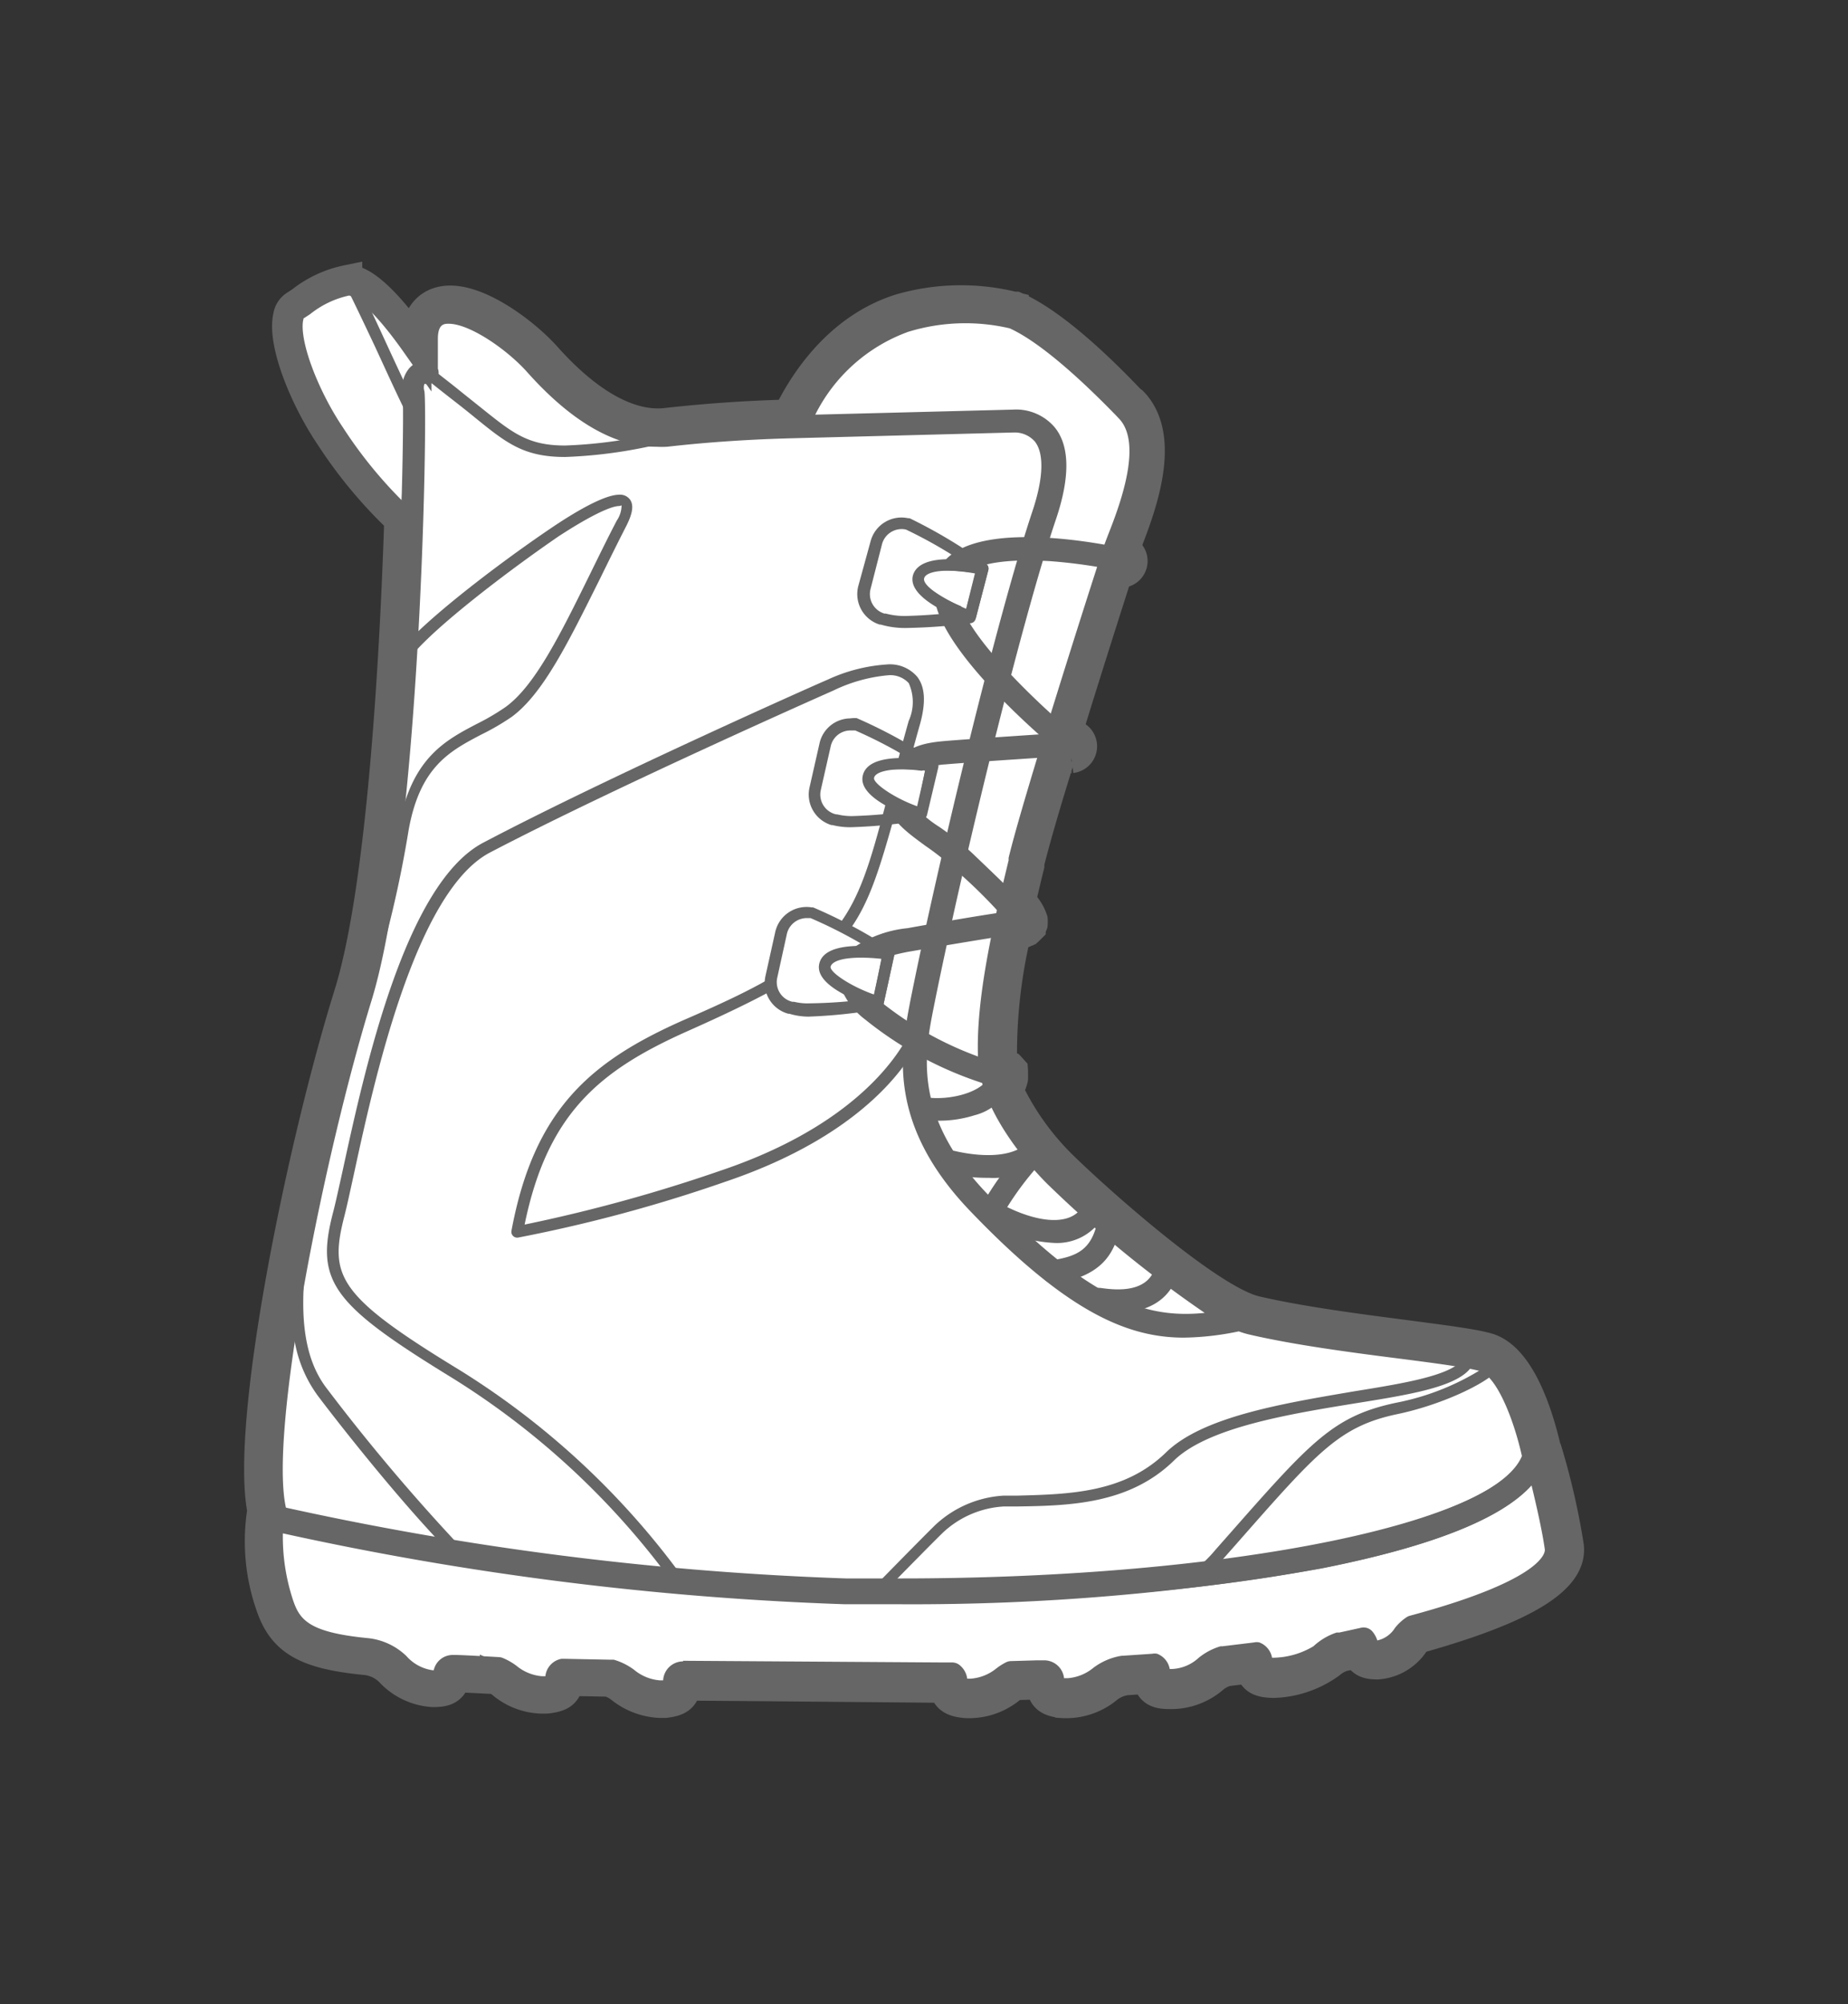 <svg id="Calque_1" data-name="Calque 1" xmlns="http://www.w3.org/2000/svg" viewBox="0 0 121 131.18"><rect x="0" y="0" width="121" height="131.18" fill="#333333" stroke="none"/><defs><style>.cls-1{fill:#fff;stroke:#666;stroke-miterlimit:10;stroke-width:2px;}.cls-2{fill:#666;}</style></defs><title>Plan de travail 1</title><path class="cls-1" d="M102.7,101.16a46.47,46.47,0,0,0-1.43-6.22l-.05-.08c-.46-2-1.64-6.06-3.9-6.64-1-.27-2.93-.51-5.34-.83-3-.39-6.81-.88-9.77-1.57s-10.08-7-12.54-9.39A17.53,17.53,0,0,1,66,71.35a2.61,2.61,0,0,0,.31-.74h0a.73.73,0,0,0,0-.15.79.79,0,0,0,0-.15.75.75,0,0,0,0-.14.77.77,0,0,0,0-.13l-.1-.11-.1-.11-.13-.06-.14-.07h0l-.25-.07a1.57,1.57,0,0,0,0-.48,34.1,34.1,0,0,1,.91-8L67,61h.12l.14-.06.11-.1.1-.1a.75.75,0,0,0,.07-.13.73.73,0,0,0,.06-.13.76.76,0,0,0,0-.15.72.72,0,0,0,0-.13h0a2.85,2.85,0,0,0-.78-1.2c.19-.82.38-1.62.56-2.35v-.16c.32-1.33,1.09-4,2-6.89l.78,0a.76.76,0,0,0,0-1.51.75.75,0,0,0-.15-.18l-.1-.09c1.23-4,2.57-8.19,3.27-10.38A.75.75,0,0,0,73.6,36l.18-.47c.86-2.23,2.66-6.86.37-9.22L74,26.2c-3.81-4-6.19-5.54-7.51-6.11h-.13a14.3,14.3,0,0,0-7.37.13c-4.17,1.29-6.44,5-7.37,6.93h0c-2.72.07-5.4.26-8,.55-2.37.27-5.09-1.24-7.84-4.31-1.37-1.54-4.23-3.7-6.3-3.7-1.35,0-2.19.92-2.23,2.46v.32c-2.82-4-4.12-4.19-4.53-4.12h0a7.15,7.15,0,0,0-3,1.4l-.4.26a1,1,0,0,0-.44.71c-.4,1.74,1.11,5.4,2.74,7.81A30.19,30.19,0,0,0,26.16,34c-.31,9.39-1.16,24.28-3.31,31.13C19.78,75,16,93.35,17.22,99a.73.73,0,0,0-.07.13,12.71,12.71,0,0,0,.59,5.94c.78,2.31,2.26,3.19,6.26,3.57a2.66,2.66,0,0,1,1.53.74,4.16,4.16,0,0,0,2.8,1.35c.68,0,1.25-.07,1.47-.89v-.09l2.62.13a2.51,2.51,0,0,1,.44.27,4.16,4.16,0,0,0,3,1c.67-.09,1.23-.23,1.34-1.08V110l2.65.05a2.58,2.58,0,0,1,.76.39,4.41,4.41,0,0,0,2.59,1h.36c.67-.09,1.23-.23,1.34-1.08v-.05c1.62,0,16.67.14,16.83.14h.12c.12.76.66.93,1.35,1a4.26,4.26,0,0,0,3-1l.24-.17,1.5-.05h.26v.14c.12.85.66,1,1.35,1.08a4.24,4.24,0,0,0,3-1,2.6,2.6,0,0,1,1.15-.49l1.46-.1h0c.14.85.68,1,1.38,1a4.23,4.23,0,0,0,2.94-1.06,2.54,2.54,0,0,1,.82-.43l1.57-.19h0c.19.83.77.92,1.44.95h.1a6.63,6.63,0,0,0,3.66-1.25,2.56,2.56,0,0,1,.93-.51h.06l.83-.18c.26.67.77.73,1.32.73a3.13,3.13,0,0,0,2.38-1.41,1.66,1.66,0,0,1,.3-.3C99.79,105.27,103,103.35,102.7,101.16Z"/><path class="cls-2" d="M26.43,34.19a28.52,28.52,0,0,1-4.8-5.66c-1.63-2.41-3.14-6.07-2.78-7.8a1,1,0,0,1,.44-.71l.4-.26a7.15,7.15,0,0,1,3-1.4.94.94,0,0,1,.82.4c.18.27.76,1.49,1.75,3.64.69,1.5,1.48,3.19,2.14,4.54v.17c0,.36-.07,1.46-.16,2.73-.1,1.55-.22,3.3-.22,4.06v.79ZM24.57,22.72c-.76-1.62-1.57-3.3-1.69-3.53,0,0,0-.07-.19-.07a7.22,7.22,0,0,0-2.58,1.23l-.42.27a.4.4,0,0,0-.09.22c-.22,1,.58,4.12,2.66,7.21a32.22,32.22,0,0,0,4.05,5c0-.89.12-2.14.2-3.28s.14-2.18.15-2.6C26,25.85,25.25,24.19,24.57,22.72Z"/><path class="cls-2" d="M58,52.58a8.24,8.24,0,0,0,.65.53c-1,3.56-1.67,5.87-3,7.72h-.11a2.39,2.39,0,0,1-.71-.17C56.3,58.76,57,56.42,58,52.58Z"/><path class="cls-2" d="M17.64,99h0c-1.26-5.3,2.52-23.8,5.61-33.82,2.1-6.87,3.43-38.64,3.46-39.51A1.69,1.69,0,0,1,27,24.43a1.33,1.33,0,0,1,.91-.47.38.38,0,0,1,.28.09c.59.49,1.28,1,2.06,1.64l1.34,1.07c2,1.6,3,2.4,5.41,2.4a30.65,30.65,0,0,0,5.37-.67c7-1.33,15-1.33,22.63-1.34h1.31a2.65,2.65,0,0,1,2.35,1.12c1.53,2.27-.42,7.28-.57,7.65S65.6,44,62.85,56.18c-2.15,9.5-2.36,10.91-2.37,11.12a.38.38,0,0,1,0,.15c-.08.25-2.12,6.23-13,9.9A97.28,97.28,0,0,1,33.93,81a.38.38,0,0,1-.44-.45c1.49-8,5.25-11.11,11.24-13.77C47.11,65.75,49,64.87,50.48,64a1.52,1.52,0,0,0,.13.79c-1.48.81-3.3,1.68-5.57,2.69-5.75,2.56-9.19,5.36-10.69,12.67a103,103,0,0,0,12.89-3.55c9.93-3.36,12.25-8.78,12.47-9.36A15.58,15.58,0,0,1,60,65.72c.38-1.89,1.09-5.16,2.12-9.7,2.82-12.45,5.24-20.25,5.26-20.33h0c.56-1.38,1.76-5.32.65-7a1.91,1.91,0,0,0-1.73-.78H65c-7.65,0-15.57,0-22.49,1.31a31.31,31.31,0,0,1-5.51.69c-2.71,0-3.84-.91-5.89-2.57-.39-.32-.84-.68-1.33-1.06-.72-.56-1.38-1.08-1.94-1.54a.51.51,0,0,0-.25.16,1,1,0,0,0-.13.74c0,.21-1.34,32.76-3.5,39.78-3.1,10.13-6.81,28.66-5.55,33.52a.38.38,0,0,1,0,.2v.12a215.77,215.77,0,0,0,25.39,4A51.44,51.44,0,0,0,29.55,90.15c-7.83-4.8-8.92-6.29-7.74-10.8.17-.65.38-1.63.63-2.75,1.43-6.56,4.08-18.77,9.21-21.45C39.89,50.81,54,44.55,54.18,44.49a10.87,10.87,0,0,1,3.88-1,2.35,2.35,0,0,1,2,.81c.52.68.57,1.7.17,3.13-.22.77-.42,1.51-.6,2.2a.41.41,0,0,0-.25,0l-.64.34c.23-.87.48-1.8.76-2.79a3,3,0,0,0,0-2.47,1.64,1.64,0,0,0-1.38-.51,10.31,10.31,0,0,0-3.56,1c-.14.06-14.28,6.31-22.5,10.61-4.88,2.59-7.58,15-8.88,21-.26,1.18-.46,2.12-.63,2.78-1,3.9-.48,5.19,7.41,10A51.92,51.92,0,0,1,44.53,103a.38.38,0,0,1,0,.37l-.2.44a.38.38,0,0,1-.35.23h0A216.23,216.23,0,0,1,17.8,99.91a.38.38,0,0,1-.29-.45v0C17.59,99.19,17.64,99,17.64,99Z"/><path class="cls-2" d="M57.52,104.62l-.21-.07a.38.38,0,0,1-.14-.62s3.09-3.16,4.06-4.11a7.16,7.16,0,0,1,4.5-1.93h.9c3.45-.09,7-.19,9.71-2.82,2.4-2.35,7.66-3.21,12.29-4,1.74-.28,3.38-.55,4.6-.87,2.25-.58,2.5-1.14,2.65-1.47l.07-.14a.38.38,0,0,1,.42-.2l.85.19a2.36,2.36,0,0,1,.92.5.38.38,0,0,1,0,.54h0c-.89,1-3.86,2.35-6.62,2.93C87.7,93.35,86.28,95,81,101l-.84.95a15.83,15.83,0,0,1-1.35,1.4.38.38,0,0,1-.21.09c-8.75.85-13.11,1-17.33,1.09l-3.6.11h0Zm22.06-3.18.84-.95c5.42-6.15,6.88-7.81,11-8.68a16.51,16.51,0,0,0,5.88-2.38,1.28,1.28,0,0,0-.3-.08l-.51-.12c-.29.55-.89,1.17-3.08,1.74-1.26.33-2.91.6-4.67.88-4.3.7-9.65,1.57-11.88,3.75-2.91,2.84-6.79,2.95-10.23,3h-.9a6.35,6.35,0,0,0-4,1.72c-.7.68-2.51,2.53-3.46,3.49l2.93-.09c4.19-.12,8.52-.24,17.16-1.08A8.17,8.17,0,0,0,79.58,101.44Z"/><path class="cls-2" d="M30.18,102.28c-5.32-.86-9.67-1.77-12.38-2.37a.38.38,0,0,1-.29-.45v0c.07-.24.12-.39.12-.39h0c-.59-2.51,0-8.14,1.66-16.76a90.89,90.89,0,0,1,2.38-10.93l.52-2c.35-1.4.69-2.77,1-4.07,2.12-7.93,2.52-14.73,3-22.59a.38.38,0,0,1,.08-.22c1.5-1.86,6.18-5.48,9.82-7.94,1.48-1,3.45-2.18,4.45-2.18a.8.8,0,0,1,.74.36c.22.37.13.9-.29,1.72-.61,1.19-1.18,2.35-1.73,3.47-2,4-3.68,7.48-5.77,9a15.94,15.94,0,0,1-2,1.16c-2.05,1.08-4,2.1-4.74,6.27a74.1,74.1,0,0,1-2.39,10.14c-.43,1.43-.88,2.9-1.42,5-.78,3.16-1.95,8-2.89,12.88-.49,4-.06,6.67,1.35,8.5a128.13,128.13,0,0,0,9.11,10.74.38.38,0,0,1-.27.65ZM18.41,98.94a.38.38,0,0,1,0,.2v.12c2.51.55,6.25,1.32,10.78,2.08-3.48-3.61-7.56-8.89-8.39-10a8.49,8.49,0,0,1-1.6-4.29C18.2,93,17.93,97.08,18.41,98.94ZM40.55,33.12c-.61,0-2.12.77-4,2C33,37.56,28.55,41,27,42.86c-.23,3.9-.46,7.53-.87,11.17.84-4.41,3-5.56,5.11-6.66a15.13,15.13,0,0,0,1.87-1.1c1.93-1.4,3.6-4.79,5.53-8.71.55-1.12,1.12-2.29,1.74-3.48a1.81,1.81,0,0,0,.32-1Z"/><path class="cls-2" d="M51.68,66.35h-.07a2.09,2.09,0,0,1-1.49-2.47L50.76,61a2.1,2.1,0,0,1,2.39-1.61h.09a33,33,0,0,1,5.13,2.75.38.38,0,0,1,.17.41l-.7,3.21a.38.38,0,0,1-.31.3,33.9,33.9,0,0,1-4.6.48A4.44,4.44,0,0,1,51.68,66.35Zm6.06-3.75a30.38,30.38,0,0,0-4.67-2.51h-.24a1.34,1.34,0,0,0-1.3,1L50.89,64a1.32,1.32,0,0,0,1,1.57H52a3.7,3.7,0,0,0,1,.1,31.73,31.73,0,0,0,4.2-.33Z"/><path class="cls-2" d="M54.5,54h-.07A2.09,2.09,0,0,1,53,51.56l.66-2.91a2.08,2.08,0,0,1,2-1.63A2.12,2.12,0,0,1,56,47h.09a33,33,0,0,1,5.11,2.79.38.38,0,0,1,.17.41l-.73,3.2a.38.38,0,0,1-.31.29,34.53,34.53,0,0,1-4.52.45A4.64,4.64,0,0,1,54.5,54Zm6.09-3.69A30.51,30.51,0,0,0,56,47.81H55.7a1.32,1.32,0,0,0-1.3,1l-.66,2.91a1.33,1.33,0,0,0,1,1.58h.07a3.89,3.89,0,0,0,1.11.11,32.4,32.4,0,0,0,4.14-.4Z"/><path class="cls-2" d="M57.67,40.88H57.6a2.09,2.09,0,0,1-1.4-2.53l.8-2.91a2.09,2.09,0,0,1,2.47-1.52h.09a33,33,0,0,1,5,3,.38.38,0,0,1,.15.41l-.83,3.18a.38.38,0,0,1-.32.28,37.34,37.34,0,0,1-4.11.31A5.65,5.65,0,0,1,57.67,40.88Zm6.21-3.53a30.42,30.42,0,0,0-4.56-2.69h0a1.33,1.33,0,0,0-1.58,1L57,38.55a1.33,1.33,0,0,0,.91,1.61H58a4.89,4.89,0,0,0,1.5.15A35.55,35.55,0,0,0,63.22,40Z"/><path class="cls-2" d="M63.37,37.44a10.68,10.68,0,0,0-1.21-.09,5.39,5.39,0,0,0-.72,0,2.84,2.84,0,0,1,.56-.8c2.62-2.54,10.56-.87,11.46-.68a.76.76,0,0,1-.29,1.48,34.53,34.53,0,0,0-4.39-.62C66.2,36.57,64.3,36.81,63.37,37.44Z"/><path class="cls-2" d="M62.93,39.68c1,2.62,5.42,6.7,7.16,8.15a.77.77,0,0,1-1,1.17h0c-.73-.61-7.19-6.08-7.86-9.63a4,4,0,0,1-.07-.64A9.56,9.56,0,0,0,62.93,39.68Z"/><path class="cls-2" d="M55.09,64.45A5.36,5.36,0,0,0,57,65.75a.45.45,0,0,0,.45-.12l.11-.16.1.09a22.65,22.65,0,0,0,8.09,4.14.76.76,0,0,1-.17,1.51H65.4a24.1,24.1,0,0,1-8.75-4.48,4.82,4.82,0,0,1-1.72-2.45Z"/><path class="cls-2" d="M58,62.66a.43.43,0,0,0-.18-.11,5.27,5.27,0,0,0-2.15-.37,7.63,7.63,0,0,1,3.75-1.43c5.57-1,7.29-1.19,7.37-1.2a.77.77,0,1,1,.2,1.52s-1.78.24-7.31,1.19A12.18,12.18,0,0,0,58,62.66Z"/><path class="cls-2" d="M64.73,77.09a5.34,5.34,0,0,0,3.43-1,.77.77,0,0,0-1-1.18c-1.31,1.07-3.73.64-4.7.41a.77.77,0,0,0-.36,1.49A11.4,11.4,0,0,0,64.73,77.09Z"/><path class="cls-2" d="M61.37,73.35A7.63,7.63,0,0,0,63.79,73a3.54,3.54,0,0,0,2.52-2.34.77.77,0,0,0-1.49-.36h0c-.28,1.14-2.58,1.78-4.28,1.51a.76.76,0,0,0-.24,1.51A6.68,6.68,0,0,0,61.37,73.35Z"/><path class="cls-2" d="M69,81.35a3.5,3.5,0,0,0,3.16-1.6A.76.76,0,1,0,70.85,79c-.74,1.23-2.89,1.12-5.46-.28A.76.76,0,0,0,64.66,80,9.27,9.27,0,0,0,69,81.35Z"/><path class="cls-2" d="M65.15,79.61a.76.76,0,0,0,.65-.36A19.83,19.83,0,0,1,68.25,76a.76.76,0,1,0-1.13-1,21.37,21.37,0,0,0-2.61,3.49.77.77,0,0,0,.65,1.17Z"/><path class="cls-2" d="M73.14,85.92c2,0,3.43-.84,3.94-2.44A.77.77,0,0,0,75.62,83h0c-.55,1.73-2.8,1.4-3.54,1.3a.76.76,0,0,0-.22,1.51A9,9,0,0,0,73.14,85.92Z"/><path class="cls-2" d="M69,84h.12c3.08-.49,3.85-2,4.22-3.66A.76.76,0,0,0,71.85,80h0c-.41,1.78-1.29,2.23-3,2.49A.76.76,0,0,0,69,84Z"/><path class="cls-2" d="M60.36,50.45a12,12,0,0,0-1.23-.1h-.67c.66-1.46,2-1.72,3.3-1.84,1.58-.14,8.07-.56,8.35-.58a.77.77,0,0,1,.1,1.53h0c-.07,0-6.75.43-8.31.57A3.68,3.68,0,0,0,60.36,50.45Z"/><path class="cls-2" d="M59.84,52.72a7.75,7.75,0,0,0,1.66,1.4,19.31,19.31,0,0,1,2.17,1.73l.25.24c2.71,2.59,3.58,3.44,3.7,4.09a.76.76,0,0,1-.59.9h-.17a.77.77,0,0,1-.74-.56,33.33,33.33,0,0,0-3.27-3.33l-.26-.24a18.12,18.12,0,0,0-2-1.59c-1.36-1-2.65-1.9-2.52-3.47A10.29,10.29,0,0,0,59.84,52.72Z"/><path class="cls-2" d="M63.4,40.68c-.68-.24-4-1.49-3.63-3,.19-.71,1-1.08,2.39-1.08a13.07,13.07,0,0,1,2.25.23.38.38,0,0,1,.31.44v0l-.81,3.12a.38.38,0,0,1-.37.29Zm-1.24-3.33c-1,0-1.57.19-1.65.5-.13.49,1.28,1.37,2.76,2l.6-2.31A11.81,11.81,0,0,0,62.16,37.35Z"/><path class="cls-2" d="M60.22,53.66c-.68-.21-4.08-1.36-3.73-2.89.17-.77,1.06-1.16,2.64-1.16a13.46,13.46,0,0,1,2,.16.38.38,0,0,1,.31.44v0l-.74,3.12a.38.38,0,0,1-.37.3Zm-1.09-3.31c-1.11,0-1.82.21-1.9.56s1.33,1.33,2.82,1.86l.53-2.33A12.46,12.46,0,0,0,59.13,50.35Z"/><path class="cls-2" d="M57.39,65.95c-.68-.21-4.09-1.33-3.75-2.86.17-.78,1.08-1.18,2.71-1.18a13.53,13.53,0,0,1,1.9.15.38.38,0,0,1,.31.44v0l-.69,3.15a.38.38,0,0,1-.37.3Zm-1-3.27c-1.15,0-1.88.21-2,.57s1.34,1.32,2.83,1.84l.51-2.33a12.67,12.67,0,0,0-1.38-.08Z"/><path class="cls-2" d="M17.21,99.11a.76.76,0,0,0,.46,1l.11,0a203.71,203.71,0,0,0,37.57,4.81h3.6c18.93,0,40.26-2.92,42.32-9.34a.76.76,0,0,0,0-.39c-.4-1.89-1.59-6.34-4-7-1-.27-2.93-.51-5.34-.83-3-.39-6.81-.88-9.77-1.57s-10.08-7-12.54-9.39c0,0-4-3.8-4.22-7.3-.18-3.69,1-8.79,2-12.52v-.16c.9-3.74,5.35-17.67,6.19-20.23,0-.16.16-.43.27-.73.86-2.23,2.66-6.86.37-9.22l-.14-.15c-3.81-4-6.19-5.54-7.51-6.11h-.13a14.3,14.3,0,0,0-7.45.24c-4.17,1.29-6.44,5-7.37,6.93h0c-2.72.07-5.4.26-8,.55-2.37.27-5.09-1.24-7.84-4.31-1.37-1.54-4.23-3.7-6.3-3.7-1.35,0-2.19.92-2.23,2.46v1.6a1.57,1.57,0,0,0-.47.36,2.06,2.06,0,0,0-.43,1.67c.17,1.54-.3,29.2-3.42,39.32S16,93.53,17.23,99ZM78.88,85.93c-3.81.38-7.49-.75-14.19-7.74-5-5.18-4.14-9.31-3.54-12.33,1.86-9.28,5.74-25.24,8-31.9.93-2.77.89-4.8-.1-6a3.32,3.32,0,0,0-2.73-1.15l-12.94.33a11,11,0,0,1,6.08-5.42,12.76,12.76,0,0,1,6.65-.23c1.2.54,3.37,2,7,5.74l.15.16c1.61,1.66,0,5.82-.7,7.6-.13.34-.23.6-.3.81-.88,2.67-5.3,16.5-6.22,20.35v.16c-.92,3.82-2.18,9-2,13s4.51,8.17,4.7,8.34A77.43,77.43,0,0,0,78.88,85.93ZM24.31,65.54C27.56,55,28,27.21,27.79,25.61a.75.75,0,0,1,0-.48h.09a.74.74,0,0,0,.79-1V22.19c0-1,.42-1,.71-1,1.37,0,3.82,1.68,5.16,3.19,2.88,3.22,5.71,4.86,8.43,4.86a6.45,6.45,0,0,0,.72,0c2.71-.31,5.52-.49,8.36-.56h0l14.22-.37h.06a1.76,1.76,0,0,1,1.43.59c.62.79.56,2.42-.17,4.59-2.24,6.71-6.14,22.76-8,32.09C59,68.73,58,73.5,63.52,79.26c6.34,6.62,10.31,8.29,14,8.29a18.6,18.6,0,0,0,3.59-.41,5.53,5.53,0,0,0,.66.2c3,.7,6.85,1.2,9.92,1.59,2.26.29,4.21.55,5.15.79,1.1.29,2.23,3,2.81,5.58-1.9,4.56-19.66,8.1-40.8,8.1H55.29a201.45,201.45,0,0,1-36.56-4.68C17.58,93.71,21.24,75.52,24.31,65.54Z"/><path class="cls-2" d="M40.6,110.42a2.58,2.58,0,0,0-.76-.39L37.19,110V110c-.11.85-.67,1-1.34,1.08a4.16,4.16,0,0,1-3-1,2.51,2.51,0,0,0-.44-.27l-2.62-.13v.09c-.22.83-.8.89-1.47.89a4.16,4.16,0,0,1-2.79-1.35,2.66,2.66,0,0,0-1.53-.74c-4-.38-5.48-1.26-6.25-3.57a12.71,12.71,0,0,1-.59-5.94.76.76,0,0,1,.9-.53,202.07,202.07,0,0,0,37.32,4.78H59c21.57,0,39.53-3.66,40.89-8.34a.76.76,0,0,1,1.43-.1,46.46,46.46,0,0,1,1.43,6.22c.3,2.15-2.91,4.11-9.81,6a1.66,1.66,0,0,0-.3.3,3.13,3.13,0,0,1-2.38,1.41c-.55,0-1.06-.06-1.32-.73l-.83.18H88a2.56,2.56,0,0,0-.92.55,6.63,6.63,0,0,1-3.66,1.25h-.1c-.68,0-1.25-.11-1.44-.95h0l-1.58.21a2.54,2.54,0,0,0-.85.46,4.23,4.23,0,0,1-2.94,1.06c-.7-.07-1.24-.19-1.38-1h0l-1.46.1a2.6,2.6,0,0,0-1.15.49,4.24,4.24,0,0,1-3,1c-.69-.09-1.23-.23-1.35-1.08v-.08h-.26l-1.5.05-.24.17a4.26,4.26,0,0,1-3,1c-.69-.09-1.22-.25-1.35-1H61.7c-.15,0-15.21-.14-16.83-.14v.05c-.11.85-.67,1-1.34,1.08h-.36A4.41,4.41,0,0,1,40.6,110.42Zm4.12-1.72h.11l16.9.11h.61a.79.79,0,0,1,.45.14,1.37,1.37,0,0,1,.54.92h.24a3,3,0,0,0,1.68-.68,4.06,4.06,0,0,1,.62-.39.76.76,0,0,1,.33-.08l1.7-.05h.46a1.31,1.31,0,0,1,1.31,1.17h.24a3,3,0,0,0,1.68-.68,4.16,4.16,0,0,1,1.86-.79h.08l1.92-.13a.77.77,0,0,1,.31,0,1.31,1.31,0,0,1,.83,1h.07a2.74,2.74,0,0,0,1.82-.73,4.1,4.1,0,0,1,1.44-.76h.13l2.06-.25a.76.76,0,0,1,.35,0,1.32,1.32,0,0,1,.83,1h.11a5.28,5.28,0,0,0,2.6-.75,4.12,4.12,0,0,1,1.52-.9h.18l1.41-.31a.76.76,0,0,1,.72.21,1.67,1.67,0,0,1,.35.62,1.82,1.82,0,0,0,1.15-.81,3.27,3.27,0,0,1,.75-.7.77.77,0,0,1,.24-.11c9-2.42,8.84-4.25,8.83-4.33-.16-1.17-.56-2.92-.87-4.2-2,2.22-6.58,4-13.71,5.43A153.71,153.71,0,0,1,58.92,105h-3.6a202.83,202.83,0,0,1-36.8-4.64,13.25,13.25,0,0,0,.65,4.32c.44,1.32,1,2.16,4.94,2.54a4.25,4.25,0,0,1,2.5,1.17,2.8,2.8,0,0,0,1.72.93h.07a1.27,1.27,0,0,1,1.29-1h.16c.46,0,2.8.14,2.82.14a.76.76,0,0,1,.26.06,4.11,4.11,0,0,1,.89.51,3,3,0,0,0,1.66.68h.23a1.29,1.29,0,0,1,1.06-1.14h.16l3.06.06h.2a4.13,4.13,0,0,1,1.34.67,3,3,0,0,0,1.66.68h.23a1.31,1.31,0,0,1,1.31-1.24Z"/><path class="cls-2" d="M27.63,24.54l.65-.41c-3.64-5.78-5.21-5.88-5.61-5.78l.22.73h0S24.24,19.12,27.63,24.54Z"/></svg>